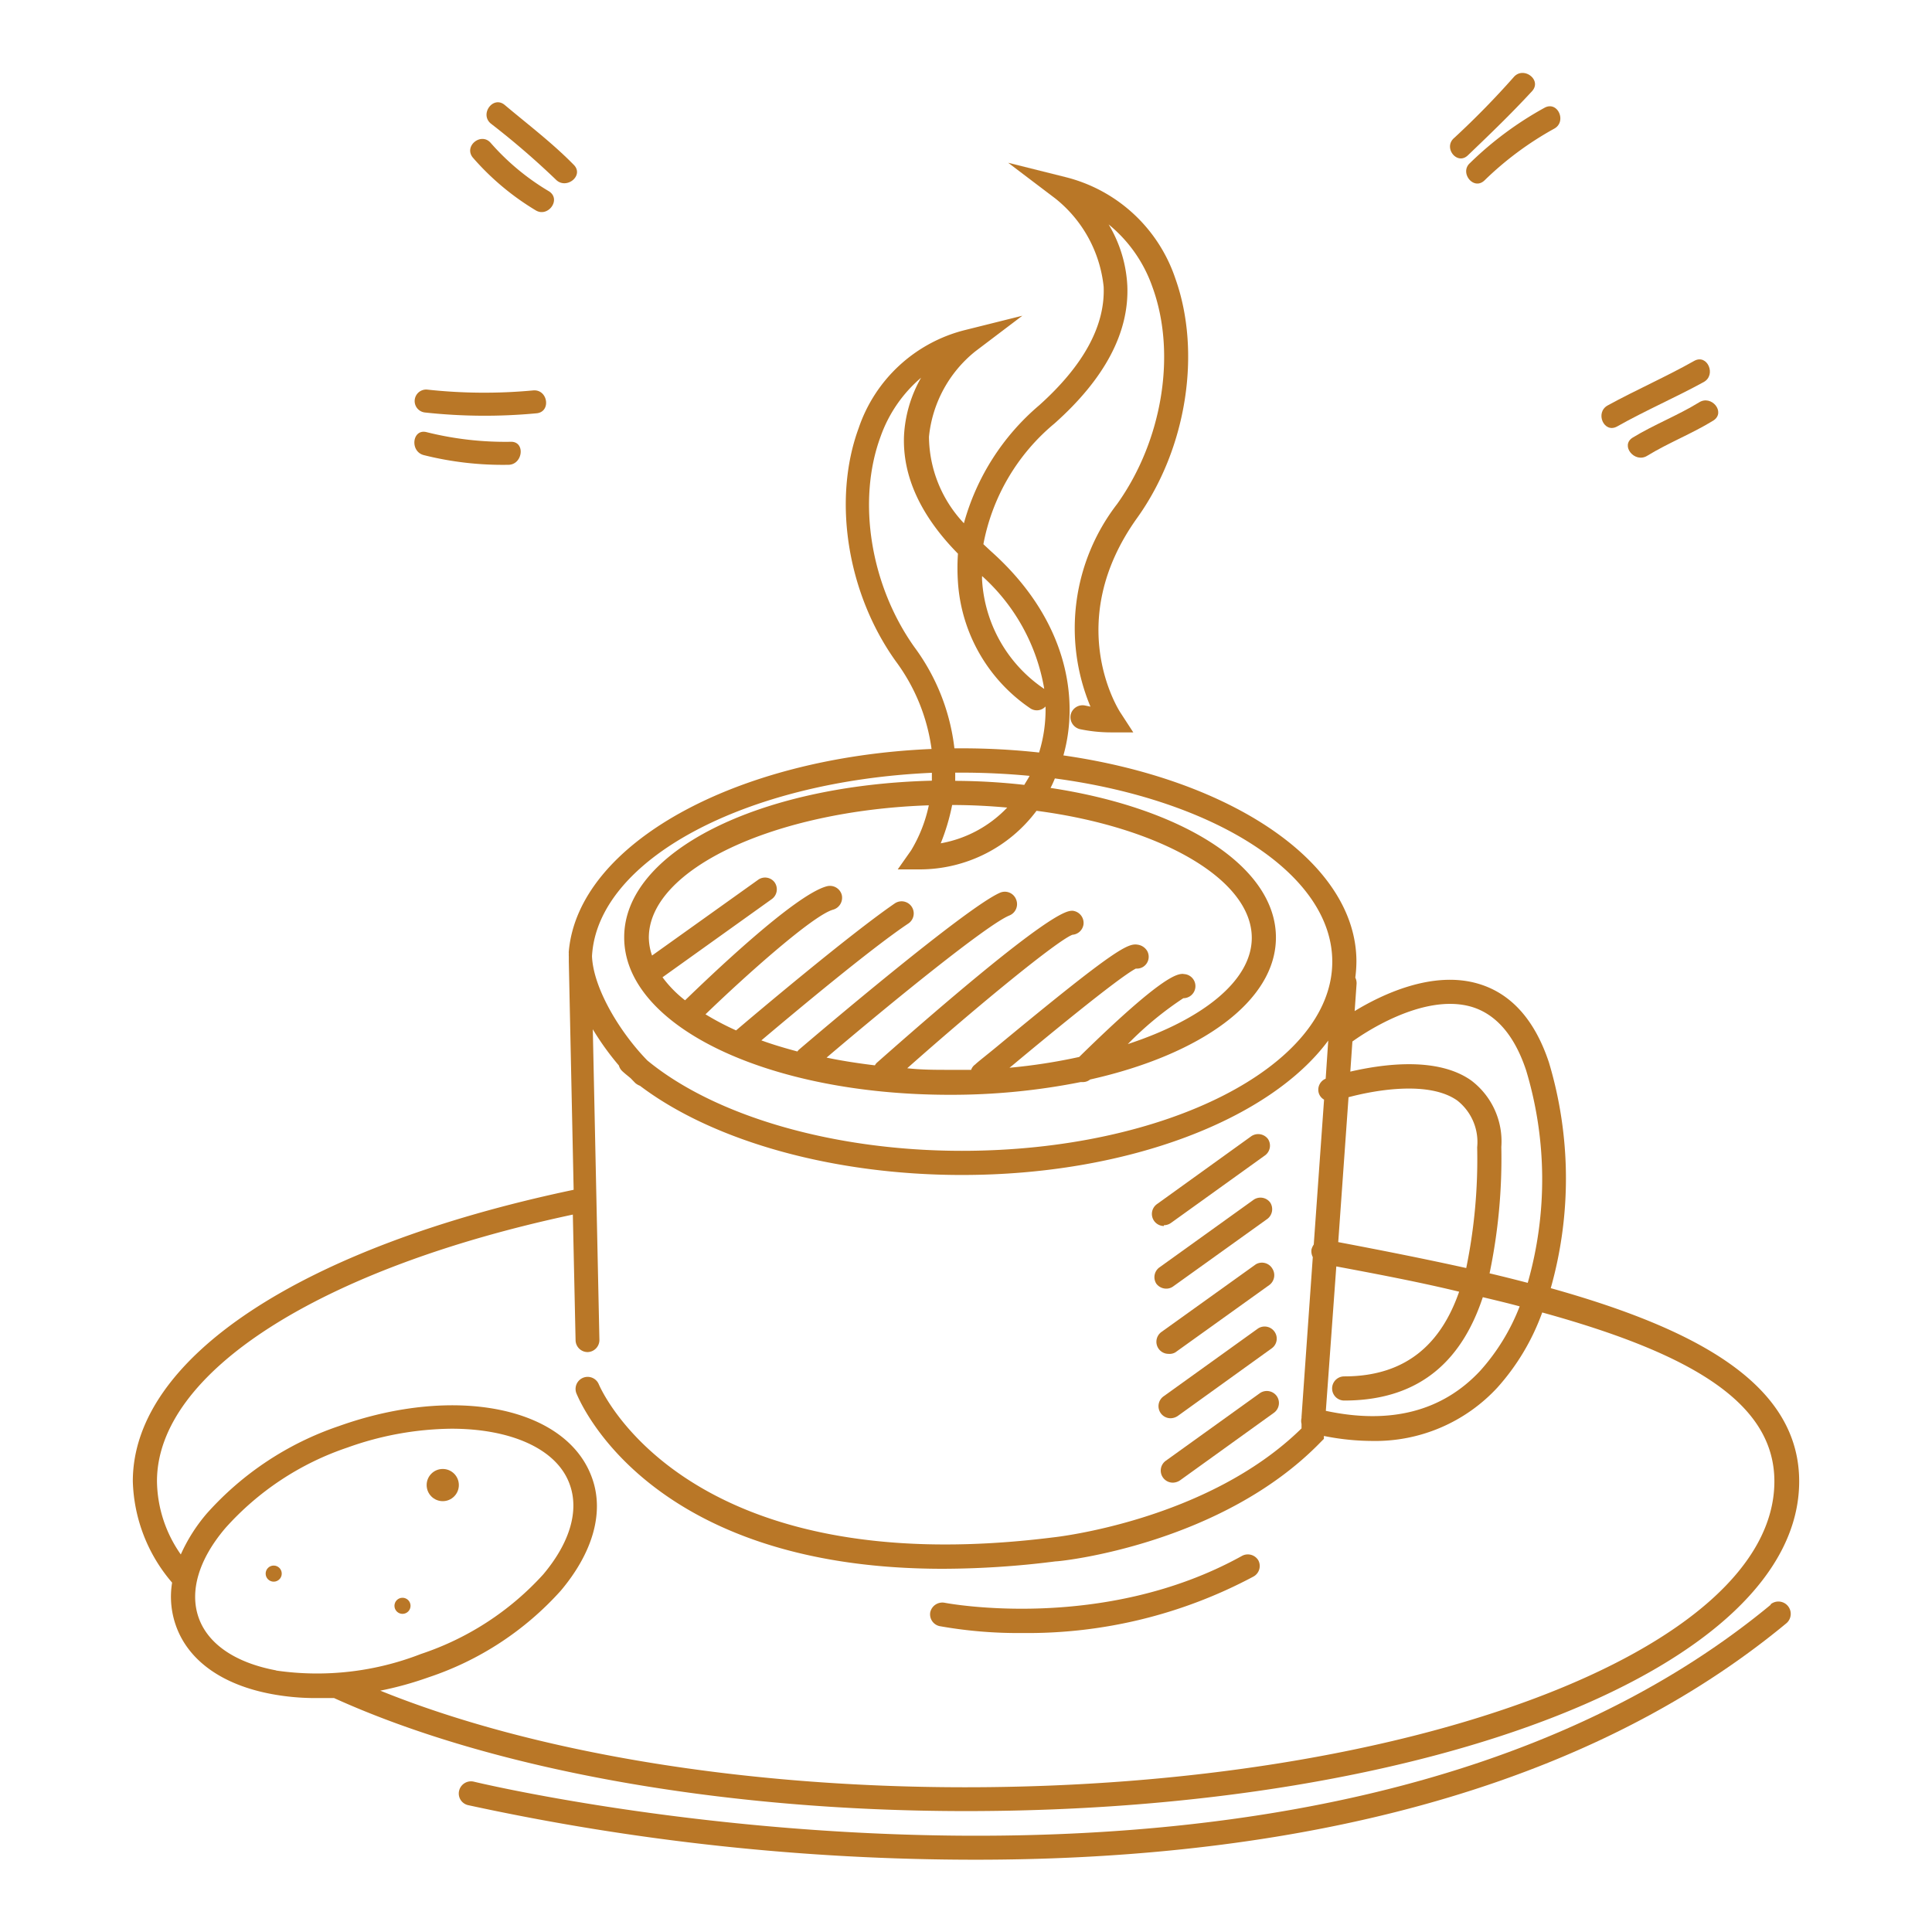 <svg xmlns="http://www.w3.org/2000/svg" viewBox="0 0 120 120"><defs><style>.a,.b{fill:#b97727;}.a{fill-rule:evenodd;}</style></defs><title>icon_svg_4</title><path class="a" d="M100.44,26.49c1.77-1,3.61-1.79,5.38-2.76.8-.44.23-1.76-.58-1.32-1.77,1-3.61,1.8-5.38,2.77C99.05,25.62,99.62,26.94,100.44,26.49Z"/><path class="a" d="M91.17,9.65c1.36-1.3,2.72-2.61,4-4,.61-.7-.55-1.56-1.15-.86a52.53,52.53,0,0,1-3.69,3.77C89.61,9.16,90.5,10.29,91.17,9.65Z"/><path class="a" d="M33.25,13.05c.77.5,1.63-.65.86-1.16a14.91,14.91,0,0,1-3.62-3c-.59-.71-1.71.18-1.12.9A16.24,16.24,0,0,0,33.25,13.05Z"/><path class="a" d="M26.33,28.27a20.13,20.13,0,0,0,5.24.6c.91,0,1.08-1.45.16-1.43a20.13,20.13,0,0,1-5.24-.6C25.6,26.62,25.44,28.05,26.33,28.27Z"/><path class="a" d="M105.52,25c-1.32.81-2.78,1.37-4.11,2.18-.79.49.12,1.61.9,1.13,1.32-.81,2.78-1.37,4.11-2.19C107.21,25.61,106.3,24.49,105.52,25Z"/><path class="a" d="M92.2,11.21A20.14,20.14,0,0,1,96.52,8c.82-.43.24-1.75-.58-1.31a21.32,21.32,0,0,0-4.64,3.44C90.64,10.72,91.52,11.85,92.2,11.21Z"/><path class="a" d="M34.52,11.15c.64.66,1.77-.23,1.13-.9-1.33-1.36-2.85-2.51-4.3-3.73-.72-.6-1.57.56-.87,1.15A49.68,49.68,0,0,1,34.52,11.15Z"/><path class="a" d="M26.39,25.62a34.25,34.25,0,0,0,6.94.05c.92-.09.7-1.51-.22-1.42a32.69,32.69,0,0,1-6.56-.05A.71.71,0,0,0,26.39,25.62Z"/><path class="a" d="M60,112.49c29,0,51.75-9,51.75-20.48,0-6-6.28-9.44-15.43-12A25.1,25.1,0,0,0,96.21,66c-.87-2.63-2.33-4.27-4.33-4.88-2.89-.89-6.1.68-7.74,1.68l.12-1.7a.79.79,0,0,0-.08-.38,8.07,8.07,0,0,0,.07-1c0-6.13-7.73-11.3-18.2-12.8,1-3.54.24-8.46-4.51-12.69l-.46-.43A12.83,12.83,0,0,1,65.5,26.3c3.12-2.78,4.64-5.65,4.52-8.55a8.19,8.19,0,0,0-1.16-3.81,8.71,8.71,0,0,1,2.71,3.86c1.52,4.13.64,9.55-2.18,13.5a12.63,12.63,0,0,0-1.66,12.59l-.34-.07a.76.76,0,0,0-.89.58.77.77,0,0,0,.58.89,9.48,9.48,0,0,0,1.92.2h1.39l-.76-1.17c-.16-.22-3.64-5.67,1-12.15,3.1-4.33,4-10.32,2.37-14.88A9.66,9.66,0,0,0,66.18,11l-3.56-.89,2.93,2.22a8.07,8.07,0,0,1,3,5.48c.1,2.43-1.26,4.9-4,7.36a14.73,14.73,0,0,0-4.68,7.33,7.92,7.92,0,0,1-2.17-5.37,7.79,7.79,0,0,1,2.87-5.3l2.93-2.22-3.56.89a9.37,9.37,0,0,0-6.61,6.1c-1.63,4.44-.71,10.25,2.3,14.46a11.8,11.8,0,0,1,2.23,5.46c-12.21.52-21.93,5.9-22.53,12.56a.66.66,0,0,0,0,.15,1.11,1.11,0,0,0,0,.17c0,.11,0,.22,0,.33h0l.3,14.17C18.7,77.46,8.25,84.37,8.25,92a10.07,10.07,0,0,0,2.44,6.3,5.38,5.38,0,0,0,.24,2.68c.77,2.17,2.88,3.67,5.94,4.24a14.85,14.85,0,0,0,2.79.25c.35,0,.72,0,1.09,0C30.57,109.92,44.86,112.49,60,112.49ZM91.45,62.55c1.5.47,2.63,1.79,3.34,3.93a23.46,23.46,0,0,1,.1,13.2c-.77-.2-1.56-.4-2.37-.59a35,35,0,0,0,.73-7.85,4.74,4.74,0,0,0-1.87-4.13c-2.13-1.51-5.56-1-7.51-.55L84,64.69C84.43,64.38,88.34,61.6,91.45,62.55Zm-.38,16.21c-2.53-.56-5.2-1.09-7.95-1.61l.64-9c1.84-.49,5.06-1,6.76.21a3.28,3.28,0,0,1,1.23,2.9A33.57,33.57,0,0,1,91.07,78.76ZM83,78.66c2.73.51,5.28,1,7.63,1.57-1.08,3.1-3.17,5.26-7.14,5.26a.75.75,0,0,0,0,1.5c4.91,0,7.39-2.73,8.61-6.42.79.19,1.55.37,2.29.57a13,13,0,0,1-2.45,4c-2.35,2.52-5.58,3.35-9.59,2.49ZM64.86,42.79l0,0A8.77,8.77,0,0,1,61,36.05a2.43,2.43,0,0,1,0-.27A12.15,12.15,0,0,1,64.86,42.79ZM56.8,40.2c-2.73-3.83-3.58-9.08-2.11-13.07a8.55,8.55,0,0,1,2.52-3.67,8.1,8.1,0,0,0-1.06,3.6c-.1,2.48,1,4.94,3.35,7.33a13.07,13.07,0,0,0,0,1.77A10.28,10.28,0,0,0,64,44a.73.73,0,0,0,.94-.12,9,9,0,0,1-.4,2.86,44.14,44.14,0,0,0-4.8-.26h-.46A13.08,13.08,0,0,0,56.8,40.2ZM73.5,60.49c-.36,0-1.21,0-6.47,5.16a35.06,35.06,0,0,1-4.33.67l.2-.16c1.64-1.37,6.53-5.42,7.65-6a.75.75,0,0,0,.44-.1.74.74,0,0,0,.26-1,.82.82,0,0,0-.56-.38c-.61-.11-1.3.14-8.75,6.31-.64.53-1.25,1-1.36,1.12a.67.67,0,0,0-.26.34c-.44,0-.88,0-1.32,0-.9,0-1.78,0-2.65-.1,4.51-4,9.34-7.94,10.26-8.29a.75.75,0,0,0,.69-.66.76.76,0,0,0-.67-.83c-.35,0-1.33-.14-12.18,9.45a.83.83,0,0,0-.11.15c-1-.12-2.05-.28-3-.48,4.08-3.47,10-8.28,11.36-8.83a.76.76,0,0,0,.41-1,.75.75,0,0,0-1-.41C60,56.37,50.67,64.3,49.62,65.2a.48.48,0,0,0-.09.11c-.78-.21-1.53-.43-2.24-.69,1.92-1.62,6.79-5.7,9.13-7.26a.75.75,0,0,0-.84-1.25C52.82,58,46.89,63,45.72,64a16.83,16.83,0,0,1-1.9-1c2.58-2.49,6.71-6.17,7.93-6.5a.77.77,0,0,0,.53-.93.76.76,0,0,0-.93-.52c-2,.53-7.36,5.69-8.8,7.08a7.24,7.24,0,0,1-1.4-1.43l6.78-4.85a.75.75,0,0,0,.18-1.05.74.74,0,0,0-1-.17l-6.61,4.72a3.51,3.51,0,0,1-.2-1.11c0-4.27,7.83-7.9,17.39-8.22a9,9,0,0,1-1.1,2.8L55.76,54h1.4a9.06,9.06,0,0,0,7.22-3.64c7.64,1,13.37,4.23,13.37,7.89,0,2.67-3.07,5.08-7.7,6.6A20.81,20.81,0,0,1,73.5,62a.75.75,0,0,0,0-1.5ZM58.43,52.38A13.09,13.09,0,0,0,59.14,50c1.17,0,2.31.06,3.42.16A7.52,7.52,0,0,1,58.43,52.38Zm.9-3.88c0-.17,0-.34,0-.51h.4c1.44,0,2.85.07,4.22.2-.1.19-.22.37-.33.56A39.81,39.81,0,0,0,59.33,48.5ZM57.88,48c0,.16,0,.33,0,.49-10.8.27-19.11,4.44-19.11,9.72C38.75,63.71,47.64,68,59,68a41.11,41.11,0,0,0,8.12-.79l.15,0a.72.72,0,0,0,.44-.16c6.87-1.54,11.54-4.87,11.54-8.82,0-4.41-5.8-8.05-14-9.29a6.28,6.28,0,0,0,.27-.59c9.9,1.32,17.23,5.92,17.23,11.38,0,6.48-10.32,11.75-23,11.75-7.94,0-15.32-2.14-19.54-5.61-1.7-1.74-3.36-4.48-3.44-6.48C37.1,53.4,46.29,48.51,57.88,48ZM9.75,92c0-6.75,10.11-13.21,25.83-16.56l.17,7.8a.75.75,0,0,0,.75.74h0a.75.75,0,0,0,.73-.77l-.41-19.28a17,17,0,0,0,1.62,2.25.75.75,0,0,0,.21.35c.16.15.34.29.52.44l.29.3a1,1,0,0,0,.29.17c4.55,3.44,12,5.54,20,5.54,10.31,0,19.14-3.46,22.75-8.35L82.34,67a.74.74,0,0,0-.42.92.71.71,0,0,0,.32.38l-.64,9a1,1,0,0,0-.14.3.79.79,0,0,0,.08.48L80.84,88l0,.08a.73.73,0,0,0,0,.36l0,.28C75,94.46,65.52,95.48,65.41,95.49,42.35,98.38,37.25,86.09,37.2,86a.75.75,0,1,0-1.4.54C36,87,40.24,97.44,58.56,97.44a55.94,55.94,0,0,0,7-.46c.42,0,10.35-1.09,16.48-7.42l.19-.19,0-.18a15.44,15.44,0,0,0,3,.31A10.32,10.32,0,0,0,93,86.19a14.16,14.16,0,0,0,2.79-4.67c9.28,2.56,14.42,5.62,14.42,10.49,0,10.46-22.54,19-50.25,19-13.8,0-26.85-2.16-36.34-6a21.34,21.34,0,0,0,3-.83,19.15,19.15,0,0,0,8.22-5.39c2-2.38,2.7-4.88,1.93-7-1.57-4.39-8.48-5.8-15.73-3.21A19.28,19.28,0,0,0,12.85,94a10.44,10.44,0,0,0-1.62,2.55A8.06,8.06,0,0,1,9.75,92Zm7.4,11.75c-2.52-.47-4.23-1.63-4.81-3.27s0-3.62,1.66-5.57a17.75,17.75,0,0,1,7.58-5,19.63,19.63,0,0,1,6.47-1.17c3.64,0,6.55,1.23,7.34,3.47.59,1.64,0,3.62-1.65,5.58a17.86,17.86,0,0,1-7.59,4.94A17.76,17.76,0,0,1,17.15,103.76Z"/><path class="a" d="M110,99.66c-28.37,23.48-80.06,11.13-80.58,11a.76.76,0,0,0-.9.55.74.74,0,0,0,.55.91,148.53,148.53,0,0,0,31.54,3.39c16.53,0,36.23-3,50.35-14.69a.75.75,0,0,0-1-1.16Z"/><path class="a" d="M58.35,101a27.68,27.68,0,0,0,5.14.43,29.77,29.77,0,0,0,14.37-3.51.75.75,0,0,0,.3-1,.76.76,0,0,0-1-.29c-8.64,4.8-18.39,2.94-18.49,2.92a.77.77,0,0,0-.89.59A.75.75,0,0,0,58.35,101Z"/><path class="a" d="M72.29,76.1a.77.77,0,0,0,.44-.14l5.86-4.21a.75.75,0,0,0,.17-1,.76.76,0,0,0-1.05-.17l-5.85,4.21a.75.75,0,0,0,.43,1.36Z"/><path class="a" d="M77.85,74.53,72,78.73a.75.75,0,0,0-.18,1,.77.77,0,0,0,.61.31.72.72,0,0,0,.44-.14l5.86-4.2a.76.76,0,0,0,.17-1A.75.75,0,0,0,77.85,74.53Z"/><path class="a" d="M78,78.53l-5.86,4.2a.75.75,0,0,0,.44,1.36A.72.72,0,0,0,73,84l5.86-4.2a.76.76,0,0,0,.17-1A.75.75,0,0,0,78,78.53Z"/><path class="a" d="M78.13,82.52l-5.86,4.21a.75.75,0,0,0,.44,1.36.82.82,0,0,0,.44-.14L79,83.74a.74.74,0,0,0,.18-1A.75.75,0,0,0,78.13,82.52Z"/><path class="a" d="M78.27,86.52l-5.86,4.21a.75.75,0,0,0,.44,1.36.82.82,0,0,0,.44-.14l5.85-4.21a.75.75,0,0,0,.18-1A.76.76,0,0,0,78.27,86.52Z"/><circle class="b" cx="27.5" cy="92.24" r="1"/><circle class="b" cx="25" cy="99.74" r="0.5"/><circle class="b" cx="17" cy="97.74" r="0.5"/></svg>
